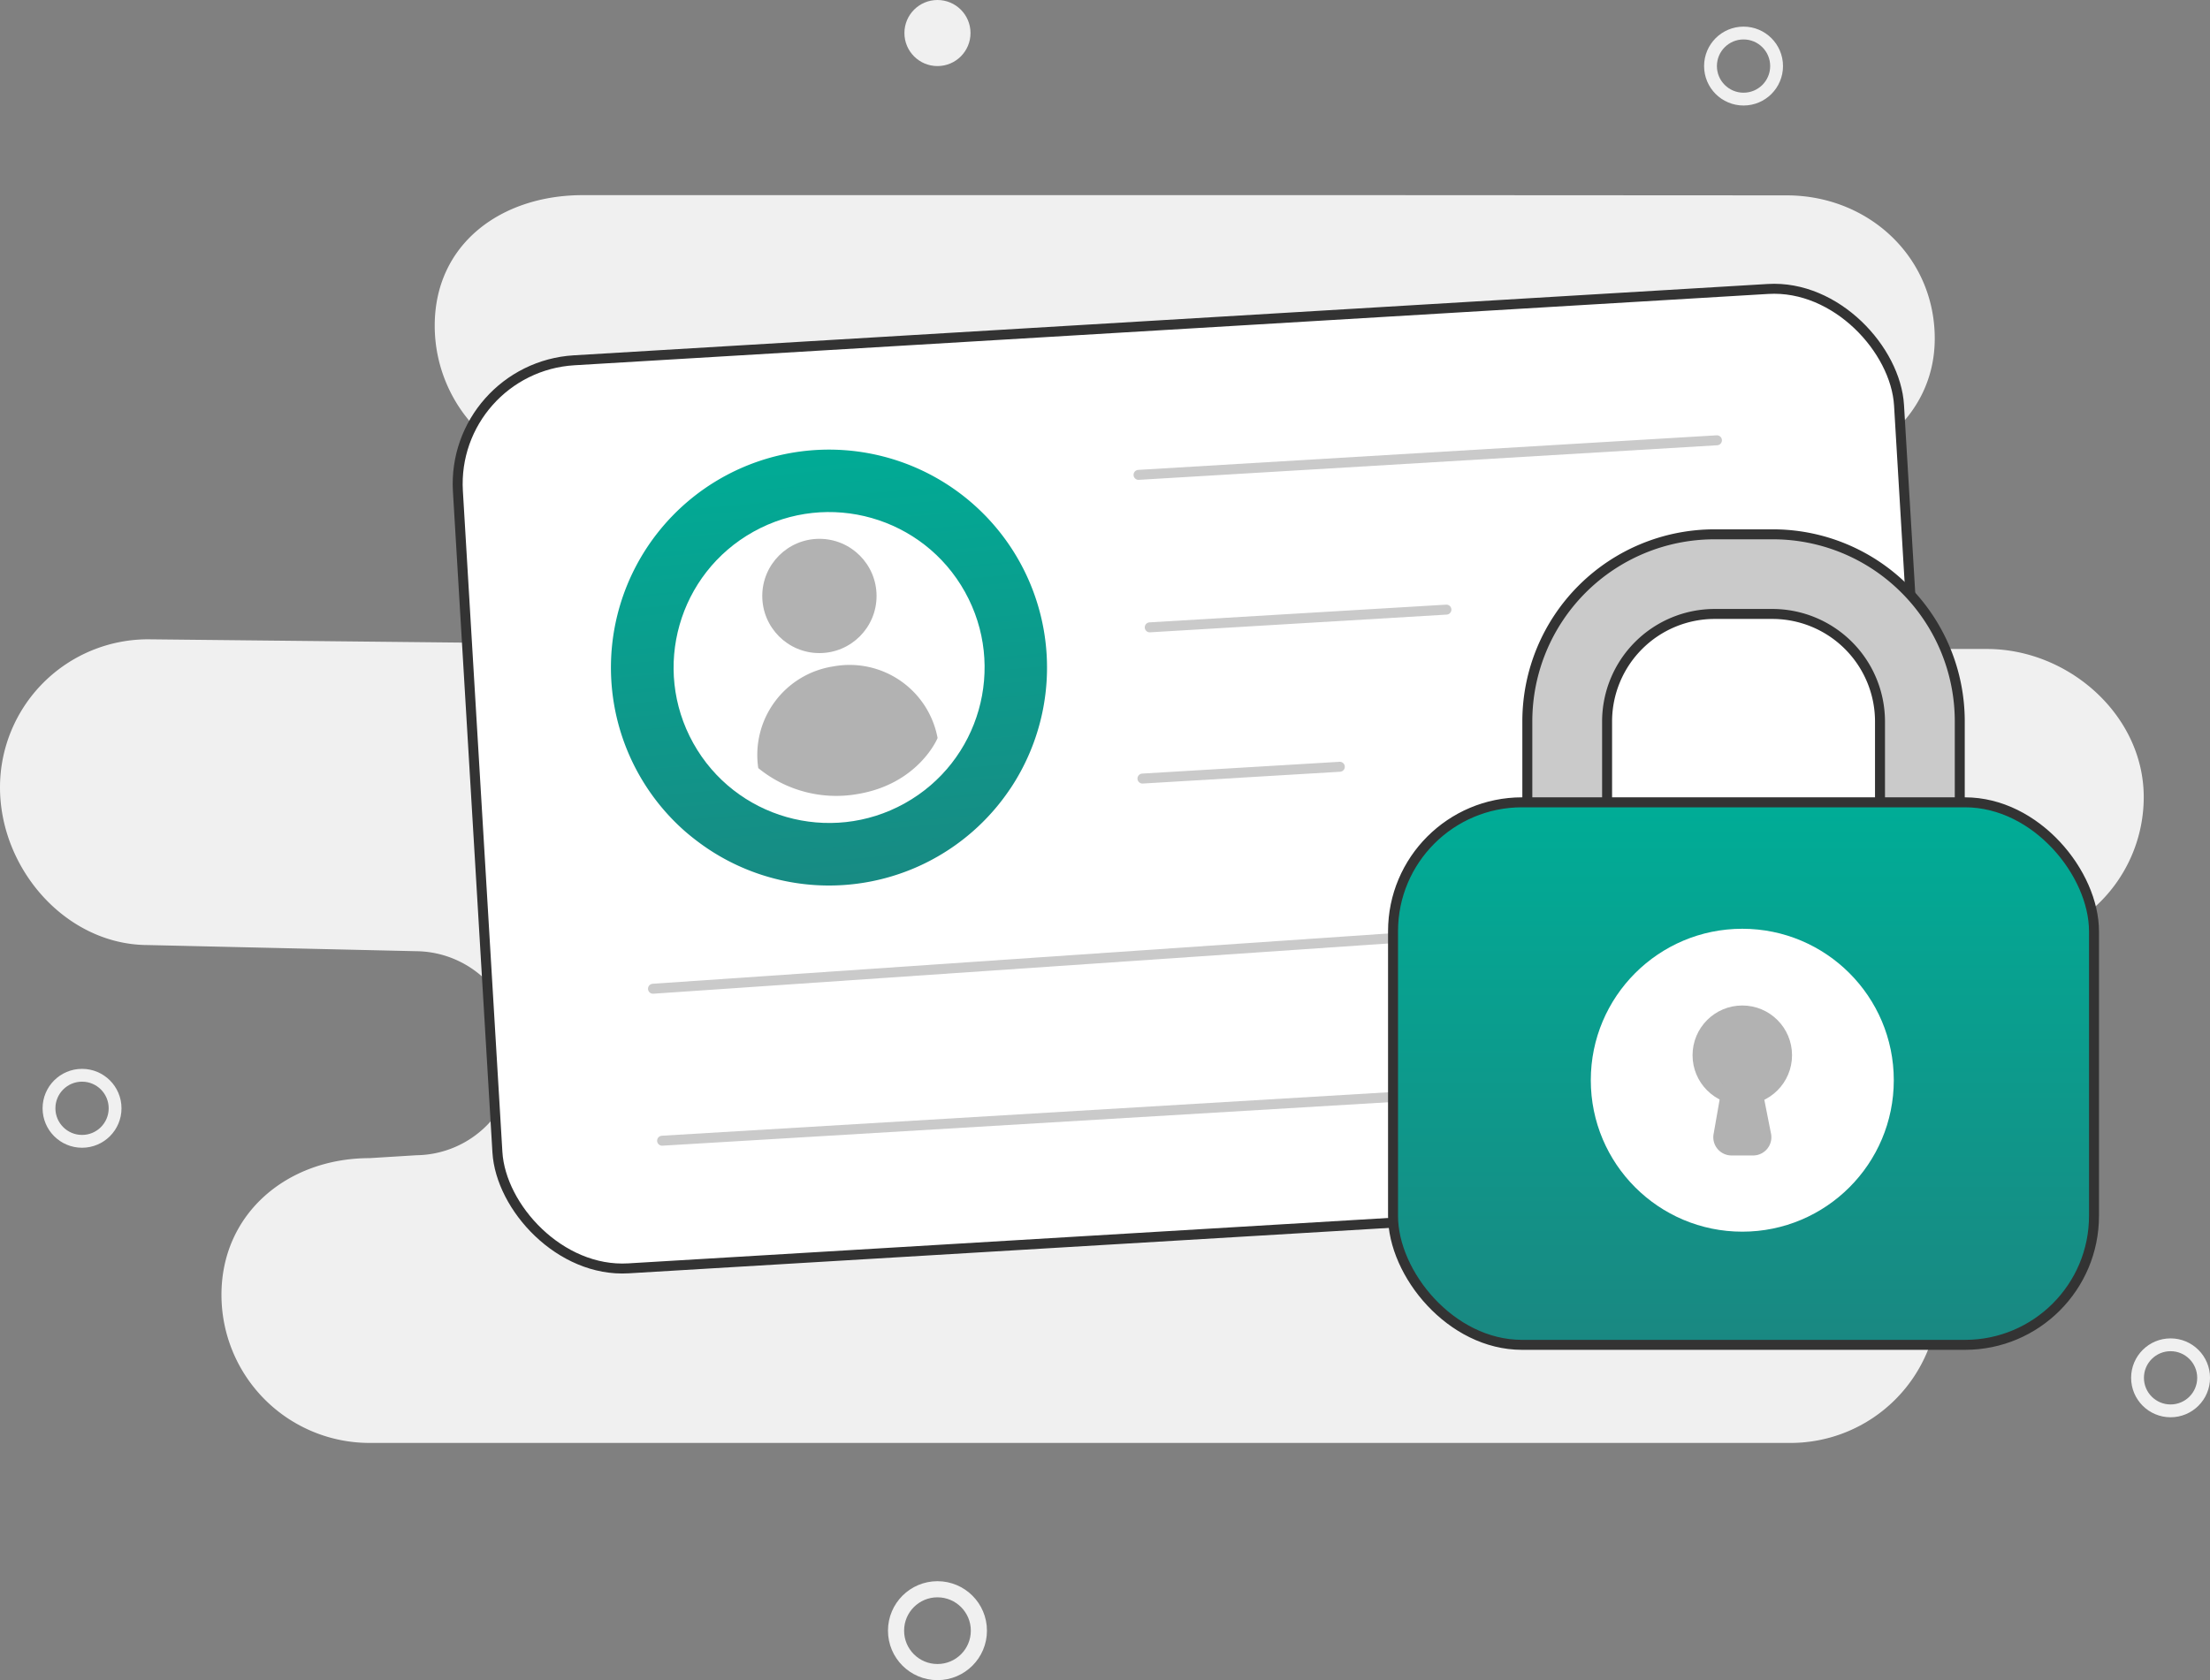 <?xml version="1.0" encoding="UTF-8"?> <svg xmlns="http://www.w3.org/2000/svg" xmlns:xlink="http://www.w3.org/1999/xlink" viewBox="0 0 387.89 294.97"><rect x="0" y="0" width="387.89" height="294.97" fill="#808080" stroke="none"/> <defs> <linearGradient id="a" x1="1647.02" y1="9288.18" x2="1647.02" y2="9174.29" gradientTransform="matrix(1, 0, 0, -1, -1341, 9430.51)" gradientUnits="userSpaceOnUse"> <stop offset="0" stop-color="#00ac96"></stop> <stop offset="1" stop-color="#1f807d"></stop> </linearGradient> <linearGradient id="b" x1="1732.09" y1="9209.93" x2="1732.09" y2="9106.65" gradientTransform="matrix(1, -0.09, -0.09, -1, -761.32, 9442.7)" xlink:href="#a"></linearGradient> </defs> <title>Asset 2</title> <path d="M239.58,34.26H102.3c-14.36,0-26,8.57-26,22.92h0a26,26,0,0,0,26,26h82A15.65,15.65,0,0,1,199.92,96a15.38,15.38,0,0,1-15.14,17.91L26,112.24a26,26,0,0,0-26,26H0c0,14.36,11.64,27.68,26,27.68L73.11,167a17.7,17.7,0,0,1,17.47,17.7v.41a17.71,17.71,0,0,1-17.47,17.71l-8.24.51c-14.35,0-26,9.64-26,24h0a26,26,0,0,0,26,26H314.26a26,26,0,0,0,26-26h0c0-14.36-12.9-26-27.26-26H212.39a17.7,17.7,0,0,1-17.71-17.69h0a17.7,17.7,0,0,1,17.7-17.7H350.32a26,26,0,0,0,25.94-26h0c0-14.36-13.17-26-27.51-26h-48c-7.62,0-17.33-4-17.33-15s7.57-15.73,16.9-15.73h12c14.36,0,27.26-9.42,27.26-23.77h0c0-14.36-11.64-25.14-26-25.14Z" fill="#f0f0f0"></path> <rect x="83.61" y="56.85" width="253.39" height="159.71" rx="21.74" ry="21.74" transform="translate(-7.78 12.79) rotate(-3.42)" fill="#fff" stroke="#333" stroke-miterlimit="10" stroke-width="1.75"></rect> <circle cx="14.4" cy="194.58" r="5.8" fill="none" stroke="#f0f0f0" stroke-miterlimit="10" stroke-width="2.25"></circle> <circle cx="164.54" cy="286.29" r="7.27" fill="none" stroke="#f0f0f0" stroke-miterlimit="10" stroke-width="2.83"></circle> <circle cx="306.02" cy="11.6" r="5.8" fill="none" stroke="#f0f0f0" stroke-miterlimit="10" stroke-width="2.25"></circle> <circle cx="380.97" cy="241.9" r="5.8" fill="none" stroke="#f0f0f0" stroke-miterlimit="10" stroke-width="2.25"></circle> <circle cx="164.54" cy="5.8" r="5.8" fill="#f0f0f0"></circle> <line x1="199.83" y1="83.37" x2="301.35" y2="77.3" fill="none" stroke="#cacaca" stroke-linecap="round" stroke-miterlimit="10" stroke-width="1.75"></line> <line x1="201.8" y1="110.14" x2="253.87" y2="107.03" fill="none" stroke="#cacaca" stroke-linecap="round" stroke-miterlimit="10" stroke-width="1.75"></line> <line x1="114.61" y1="173.59" x2="306.32" y2="160.48" fill="none" stroke="#cacaca" stroke-linecap="round" stroke-miterlimit="10" stroke-width="1.75"></line> <line x1="116.21" y1="200.27" x2="306.18" y2="188.9" fill="none" stroke="#cacaca" stroke-linecap="round" stroke-miterlimit="10" stroke-width="1.75"></line> <path d="M334.35,103.43a32.73,32.73,0,0,0-23.29-9.62H300.92a32.84,32.84,0,0,0-32.85,32.82v31.7h14V126.66a18.89,18.89,0,0,1,18.87-18.87h10.14a18.89,18.89,0,0,1,18.89,18.87v31.67h14V126.66A32.79,32.79,0,0,0,334.35,103.43Z" fill="#cacaca" stroke="#333" stroke-miterlimit="10" stroke-width="1.75"></path> <rect x="244.5" y="140.86" width="123.03" height="95.25" rx="22.64" ry="22.64" stroke="#333" stroke-miterlimit="10" stroke-width="1.75" fill="url(#a)"></rect> <circle cx="305.8" cy="189.65" r="26.59" fill="#fff"></circle> <path d="M177.3,138.49A38.26,38.26,0,0,1,124.22,149h0a41.92,41.92,0,0,1-4-3.06,38.27,38.27,0,1,1,57.06-7.41Z" fill="url(#b)"></path> <circle cx="145.52" cy="117.19" r="27.29" transform="translate(-38.63 85.6) rotate(-29.11)" fill="#fff"></circle> <circle cx="305.8" cy="185.26" r="8.73" fill="#b2b2b2"></circle> <line x1="200.52" y1="136.69" x2="235.16" y2="134.62" fill="none" stroke="#cacaca" stroke-linecap="round" stroke-miterlimit="10" stroke-width="1.75"></line> <path d="M303.89,202.86h3.81a3.2,3.2,0,0,0,3.14-3.83l-2-10.14a3.19,3.19,0,0,0-3.14-2.58h0a3.2,3.2,0,0,0-3.16,2.65l-1.79,10.21a3.2,3.2,0,0,0,3.16,3.69Z" fill="#b2b2b2"></path> <path d="M146.26,117a15.71,15.71,0,0,0-13.17,17.85,21.63,21.63,0,0,0,17.47,4.55c10.65-1.79,14-9.76,14-9.84A15.71,15.71,0,0,0,146.26,117Z" fill="#b2b2b2"></path> <circle cx="143.82" cy="104.63" r="10.03" fill="#b2b2b2"></circle> </svg> 